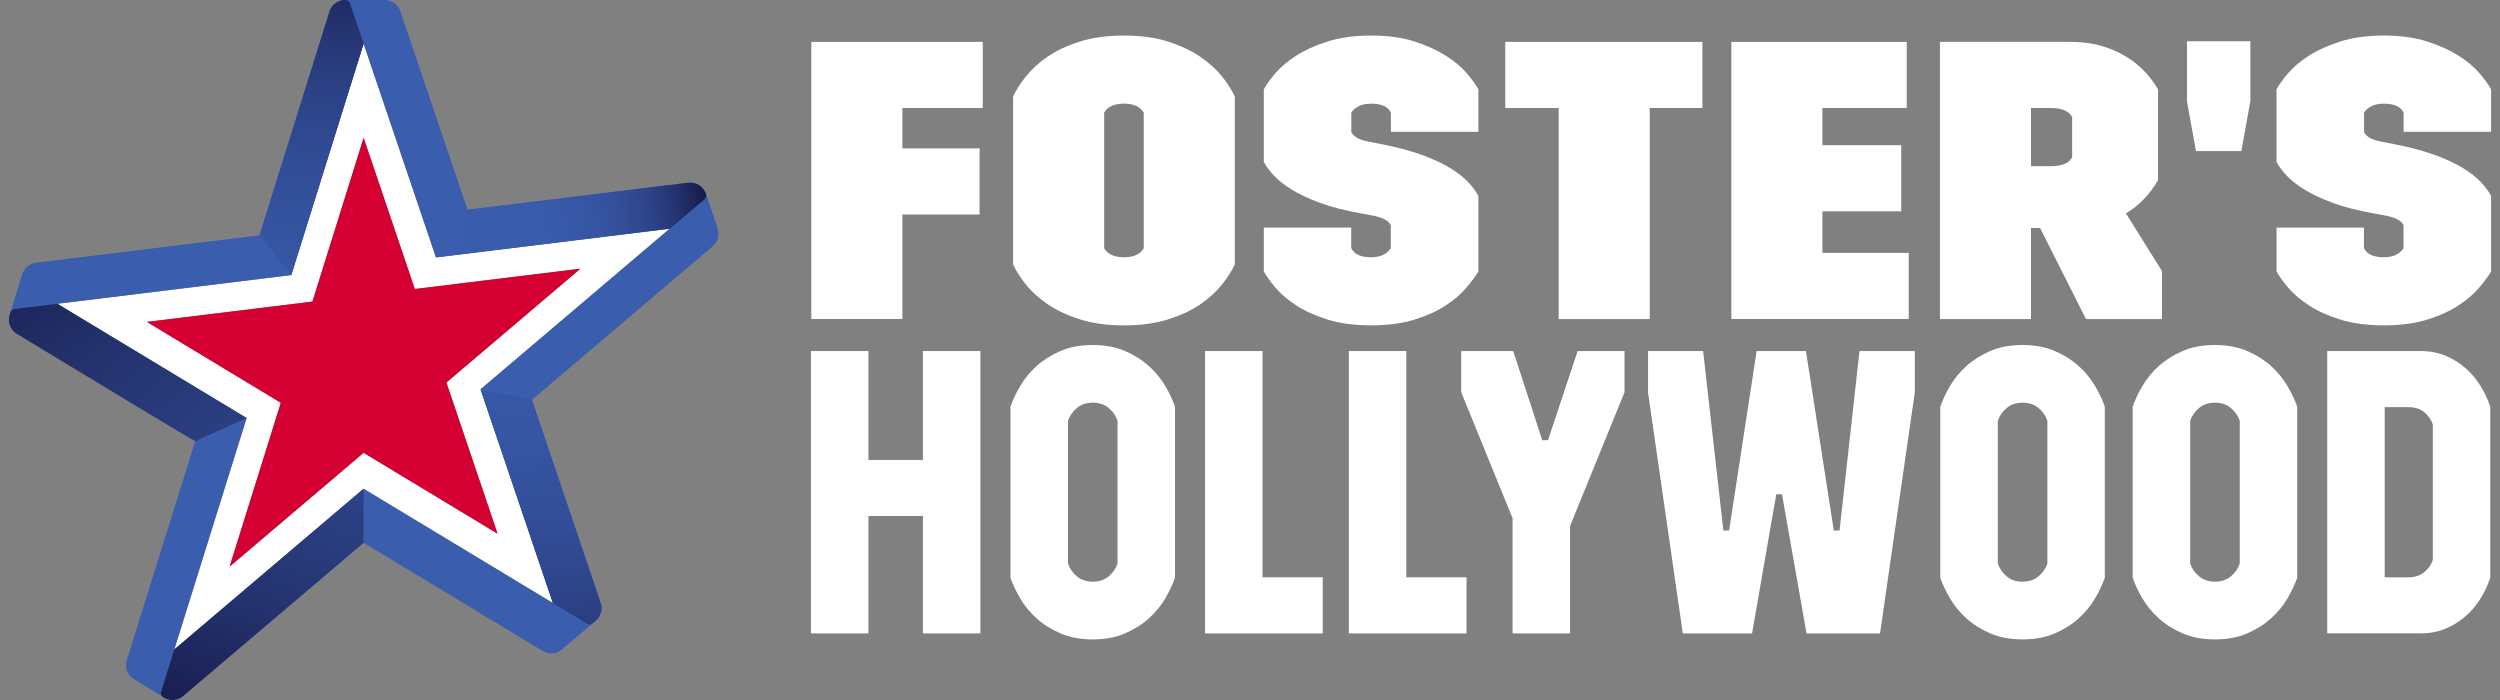 <svg width="200" height="56" viewBox="0 0 200 56" fill="none" xmlns="http://www.w3.org/2000/svg">
  <rect x="0" y="0" width="200" height="56" fill="#808080" stroke="none"/>
  <path d="M64.905 3.352H78.621V8.641H72.19V11.87H78.365V17.159H72.19V25.52H64.905V3.352Z" fill="white"/>
  <path d="M81.048 7.723C81.279 7.215 81.623 6.679 82.078 6.109C82.533 5.538 83.111 5.012 83.819 4.525C84.526 4.038 85.388 3.639 86.4 3.32C87.412 3.005 88.586 2.844 89.917 2.844C91.248 2.844 92.414 3.002 93.416 3.32C94.417 3.636 95.279 4.038 95.997 4.525C96.715 5.012 97.3 5.538 97.755 6.109C98.211 6.679 98.554 7.215 98.785 7.723V21.152C98.554 21.66 98.211 22.196 97.755 22.767C97.3 23.338 96.722 23.867 96.014 24.35C95.307 24.837 94.445 25.236 93.433 25.555C92.421 25.87 91.248 26.031 89.917 26.031C88.586 26.031 87.419 25.874 86.418 25.555C85.416 25.24 84.554 24.837 83.836 24.35C83.118 23.863 82.533 23.338 82.078 22.767C81.623 22.196 81.279 21.66 81.048 21.152V7.723ZM88.333 19.853C88.439 20.063 88.624 20.238 88.887 20.375C89.15 20.511 89.493 20.581 89.917 20.581C90.34 20.581 90.68 20.515 90.946 20.375C91.209 20.238 91.395 20.063 91.5 19.853V9.019C91.395 8.809 91.209 8.634 90.946 8.497C90.684 8.361 90.34 8.291 89.917 8.291C89.493 8.291 89.15 8.361 88.887 8.497C88.621 8.634 88.439 8.809 88.333 9.019V19.853Z" fill="white"/>
  <path d="M101.1 18.206H108.098V19.853C108.33 20.34 108.859 20.581 109.682 20.581C110.421 20.581 110.95 20.34 111.265 19.853V18.017C111.097 17.66 110.631 17.404 109.871 17.257L108.859 17.068C107.57 16.837 106.484 16.557 105.598 16.227C104.711 15.902 103.965 15.552 103.366 15.184C102.764 14.816 102.284 14.441 101.927 14.059C101.566 13.678 101.293 13.31 101.104 12.953V7.152C101.293 6.795 101.601 6.364 102.021 5.87C102.445 5.373 102.999 4.904 103.685 4.462C104.372 4.017 105.209 3.639 106.204 3.32C107.195 3.005 108.358 2.844 109.689 2.844C111.02 2.844 112.175 3.002 113.156 3.32C114.137 3.636 114.978 4.017 115.675 4.462C116.372 4.907 116.932 5.376 117.352 5.87C117.773 6.368 118.081 6.795 118.27 7.152V10.543H111.272V9.023C111.062 8.536 110.533 8.294 109.689 8.294C109.265 8.294 108.922 8.368 108.659 8.515C108.393 8.662 108.211 8.83 108.105 9.023V10.574C108.19 10.742 108.337 10.889 108.55 11.019C108.76 11.145 109.079 11.25 109.499 11.334L110.48 11.524C111.769 11.776 112.862 12.066 113.759 12.396C114.655 12.725 115.405 13.072 116.007 13.439C116.61 13.811 117.09 14.182 117.447 14.564C117.804 14.945 118.081 15.313 118.27 15.674V21.723C118.039 22.105 117.71 22.543 117.289 23.037C116.865 23.534 116.319 24.003 115.643 24.445C114.967 24.889 114.137 25.264 113.156 25.569C112.175 25.874 111.02 26.028 109.689 26.028C108.358 26.028 107.202 25.874 106.221 25.569C105.24 25.264 104.403 24.889 103.72 24.445C103.034 24 102.48 23.53 102.057 23.037C101.633 22.539 101.317 22.101 101.107 21.723V18.206H101.1Z" fill="white"/>
  <path d="M124.697 8.641H120.421V3.352H136.193V8.641H131.979V25.523H124.694V8.641H124.697Z" fill="white"/>
  <path d="M138.508 3.352H152.539V8.641H145.793V11.618H152.098V16.907H145.793V20.231H152.697V25.52H138.508V3.352Z" fill="white"/>
  <path d="M163.208 18.238H162.48V25.523H155.194V3.352H165.709C167.187 3.352 168.532 3.681 169.747 4.333C170.963 4.988 171.926 5.926 172.644 7.152V14.406C172.01 15.527 171.155 16.413 170.077 17.068L172.959 21.692V25.523H166.879L163.205 18.238H163.208ZM164.063 13.296C164.97 13.296 165.541 13.054 165.772 12.567V9.369C165.52 8.883 164.949 8.641 164.063 8.641H162.48V13.296H164.063Z" fill="white"/>
  <path d="M174.959 8.098V3.303H180.031V8.07L179.309 12.087H175.677L174.956 8.098H174.959Z" fill="white"/>
  <path d="M182.118 18.206H189.117V19.853C189.348 20.34 189.877 20.581 190.7 20.581C191.439 20.581 191.968 20.34 192.283 19.853V18.017C192.115 17.66 191.649 17.404 190.889 17.257L189.877 17.068C188.588 16.837 187.502 16.557 186.616 16.227C185.73 15.902 184.984 15.552 184.385 15.184C183.782 14.816 183.302 14.441 182.945 14.059C182.584 13.678 182.311 13.31 182.122 12.953V7.152C182.311 6.795 182.619 6.364 183.04 5.87C183.463 5.373 184.017 4.904 184.703 4.462C185.39 4.017 186.227 3.639 187.222 3.32C188.213 3.005 189.376 2.844 190.707 2.844C192.038 2.844 193.194 3.002 194.174 3.32C195.155 3.636 195.996 4.017 196.693 4.462C197.39 4.907 197.95 5.376 198.37 5.87C198.791 6.368 199.099 6.795 199.288 7.152V10.543H192.29V9.023C192.08 8.536 191.551 8.294 190.707 8.294C190.283 8.294 189.94 8.368 189.677 8.515C189.411 8.662 189.229 8.83 189.124 9.023V10.574C189.208 10.742 189.355 10.889 189.568 11.019C189.779 11.145 190.097 11.25 190.518 11.334L191.498 11.524C192.787 11.776 193.88 12.066 194.777 12.396C195.673 12.725 196.423 13.072 197.025 13.439C197.628 13.811 198.108 14.182 198.465 14.564C198.822 14.945 199.099 15.313 199.288 15.674V21.723C199.057 22.105 198.728 22.543 198.307 23.037C197.884 23.534 197.337 24.003 196.661 24.445C195.985 24.889 195.155 25.264 194.174 25.569C193.194 25.874 192.038 26.028 190.707 26.028C189.376 26.028 188.22 25.874 187.239 25.569C186.259 25.264 185.421 24.889 184.738 24.445C184.052 24 183.499 23.53 183.075 23.037C182.651 22.539 182.336 22.101 182.126 21.723V18.206H182.118Z" fill="white"/>
  <path d="M64.877 28.084H69.475V36.795H73.833V28.084H78.432V50.672H73.833V41.281H69.475V50.672H64.877V28.084Z" fill="white"/>
  <path d="M80.838 32.535C81.016 32.021 81.272 31.471 81.612 30.889C81.952 30.308 82.386 29.775 82.918 29.292C83.451 28.809 84.088 28.406 84.831 28.084C85.573 27.762 86.435 27.6 87.419 27.6C88.403 27.6 89.265 27.762 90.008 28.084C90.75 28.406 91.388 28.809 91.92 29.292C92.452 29.775 92.887 30.308 93.227 30.889C93.566 31.471 93.822 32.017 94.001 32.535V46.217C93.822 46.731 93.566 47.281 93.227 47.863C92.887 48.444 92.452 48.977 91.92 49.46C91.388 49.943 90.75 50.346 90.008 50.668C89.265 50.991 88.403 51.152 87.419 51.152C86.435 51.152 85.573 50.991 84.831 50.668C84.088 50.346 83.451 49.943 82.918 49.46C82.386 48.977 81.952 48.444 81.612 47.863C81.272 47.281 81.016 46.735 80.838 46.217V32.535ZM89.405 33.663C89.276 33.275 89.041 32.938 88.705 32.648C88.365 32.357 87.938 32.213 87.423 32.213C86.908 32.213 86.481 32.357 86.141 32.648C85.801 32.938 85.566 33.278 85.44 33.663V45.085C85.57 45.474 85.805 45.81 86.141 46.101C86.481 46.392 86.908 46.535 87.423 46.535C87.938 46.535 88.365 46.392 88.705 46.101C89.044 45.81 89.276 45.471 89.405 45.085V33.663Z" fill="white"/>
  <path d="M96.403 28.084H101.002V46.185H105.818V50.672H96.403V28.084Z" fill="white"/>
  <path d="M107.906 28.084H112.505V46.185H117.321V50.672H107.906V28.084Z" fill="white"/>
  <path d="M121.012 41.474L116.897 31.376V28.084H121.058L123.38 35.215H123.839L126.21 28.084H129.962V31.376L125.604 42.087V50.672H121.005V41.474H121.012Z" fill="white"/>
  <path d="M131.846 31.376V28.084H136.249L137.87 42.441H138.329L140.532 28.084H144.476L146.704 42.441H147.163L148.76 28.084H153.187V31.376L150.403 50.672H144.522L142.56 39.541H142.102L140.165 50.672H134.624L131.839 31.376H131.846Z" fill="white"/>
  <path d="M155.222 32.535C155.401 32.021 155.657 31.471 155.996 30.889C156.336 30.308 156.77 29.775 157.303 29.292C157.835 28.809 158.473 28.406 159.215 28.084C159.958 27.762 160.819 27.6 161.804 27.6C162.788 27.6 163.649 27.762 164.392 28.084C165.134 28.406 165.772 28.809 166.304 29.292C166.837 29.775 167.271 30.308 167.611 30.889C167.951 31.471 168.206 32.017 168.385 32.535V46.217C168.206 46.731 167.951 47.281 167.611 47.863C167.271 48.444 166.837 48.977 166.304 49.46C165.772 49.943 165.134 50.346 164.392 50.668C163.649 50.991 162.788 51.152 161.804 51.152C160.819 51.152 159.958 50.991 159.215 50.668C158.473 50.346 157.835 49.943 157.303 49.46C156.77 48.977 156.336 48.444 155.996 47.863C155.657 47.281 155.401 46.735 155.222 46.217V32.535ZM163.79 33.663C163.66 33.275 163.425 32.938 163.089 32.648C162.749 32.357 162.322 32.213 161.807 32.213C161.292 32.213 160.865 32.357 160.525 32.648C160.185 32.938 159.951 33.278 159.825 33.663V45.085C159.954 45.474 160.189 45.81 160.525 46.101C160.865 46.392 161.292 46.535 161.807 46.535C162.322 46.535 162.749 46.392 163.089 46.101C163.429 45.81 163.66 45.471 163.79 45.085V33.663Z" fill="white"/>
  <path d="M170.613 32.535C170.791 32.021 171.047 31.471 171.387 30.889C171.726 30.308 172.161 29.775 172.693 29.292C173.225 28.809 173.863 28.406 174.605 28.084C175.348 27.762 176.21 27.6 177.194 27.6C178.178 27.6 179.04 27.762 179.782 28.084C180.525 28.406 181.162 28.809 181.695 29.292C182.227 29.775 182.661 30.308 183.001 30.889C183.341 31.471 183.597 32.017 183.775 32.535V46.217C183.597 46.731 183.341 47.281 183.001 47.863C182.661 48.444 182.227 48.977 181.695 49.46C181.162 49.943 180.525 50.346 179.782 50.668C179.04 50.991 178.178 51.152 177.194 51.152C176.21 51.152 175.348 50.991 174.605 50.668C173.863 50.346 173.225 49.943 172.693 49.46C172.161 48.977 171.726 48.444 171.387 47.863C171.047 47.281 170.791 46.735 170.613 46.217V32.535ZM179.18 33.663C179.05 33.275 178.816 32.938 178.479 32.648C178.14 32.357 177.712 32.213 177.197 32.213C176.682 32.213 176.255 32.357 175.915 32.648C175.576 32.938 175.341 33.278 175.215 33.663V45.085C175.345 45.474 175.579 45.81 175.915 46.101C176.255 46.392 176.682 46.535 177.197 46.535C177.712 46.535 178.14 46.392 178.479 46.101C178.819 45.81 179.05 45.471 179.18 45.085V33.663Z" fill="white"/>
  <path d="M186.178 28.084H193.631C194.406 28.084 195.099 28.217 195.712 28.486C196.325 28.756 196.861 29.099 197.32 29.52C197.779 29.94 198.167 30.413 198.483 30.938C198.798 31.467 199.043 32 199.222 32.535V46.217C199.043 46.756 198.798 47.288 198.483 47.814C198.167 48.343 197.782 48.816 197.32 49.232C196.861 49.653 196.325 49.996 195.712 50.266C195.099 50.535 194.406 50.668 193.631 50.668H186.178V28.084ZM192.665 46.185C193.18 46.185 193.603 46.052 193.936 45.782C194.265 45.513 194.497 45.187 194.626 44.798V33.958C194.497 33.569 194.265 33.243 193.936 32.973C193.607 32.704 193.183 32.571 192.665 32.571H190.777V46.188H192.665V46.185Z" fill="white"/>
  <path d="M29.087 11.023L33.182 23.12L46.432 21.495L35.714 30.599L39.809 42.697L29.091 36.224L18.373 45.327L22.467 32.224L11.749 25.751L25 24.126L29.094 11.023H29.087ZM29.094 3.492L23.308 22.01L4.587 24.308L19.735 33.453L13.949 51.971L29.098 39.11L44.246 48.255L38.46 31.163L53.609 18.301L34.888 20.599L29.101 3.506L29.094 3.492Z" fill="white"/>
  <path d="M35.711 30.599L39.805 42.697L29.087 36.224L18.369 45.327L22.464 32.224L11.746 25.751L24.996 24.126L29.091 11.023L33.185 23.12L46.435 21.495L35.718 30.599H35.711Z" fill="#D50032"/>
  <path d="M38.446 31.152L44.232 48.245L29.084 39.099L13.935 51.961L19.721 33.443L4.573 24.297L23.294 22L29.08 3.482L34.867 20.574L53.588 18.276L38.439 31.138L38.446 31.152ZM57.409 18.27L56.474 15.502C56.274 14.911 55.686 14.539 55.062 14.616L37.406 16.784L32.029 0.897C31.847 0.361 31.346 0 30.779 0H27.613C27.035 0 26.527 0.375 26.352 0.925L20.758 18.823L2.881 21.015C2.366 21.078 1.935 21.436 1.781 21.933L0.783 25.155C0.601 25.737 0.839 26.364 1.361 26.679L15.62 35.288L10.142 52.815C9.96 53.397 10.198 54.024 10.72 54.339L13.126 55.793C13.613 56.087 14.229 56.034 14.664 55.67L29.087 43.422L43.42 52.076C43.907 52.371 44.523 52.318 44.957 51.954L47.654 49.663C48.068 49.313 48.222 48.745 48.05 48.234L42.551 31.989L57.013 19.706C57.427 19.355 57.581 18.788 57.409 18.276V18.27Z" fill="#3A5DAE"/>
  <path d="M26.359 0.925L20.769 18.823L23.305 22.003L29.091 3.489L28.001 0.266C27.942 0.109 27.791 0 27.62 0H27.616C27.042 0 26.53 0.375 26.359 0.925Z" fill="url(#paint0_linear_623_7385)"/>
  <path d="M4.58 24.304L1.161 24.725C1.007 24.742 0.877 24.851 0.832 24.998L0.772 25.187C0.59 25.765 0.828 26.392 1.347 26.707C7.841 30.651 15.448 35.254 15.623 35.285L19.728 33.446L4.58 24.304Z" fill="url(#paint1_linear_623_7385)"/>
  <path d="M13.942 51.964L12.891 55.327C12.839 55.498 12.909 55.688 13.059 55.782L13.091 55.803C13.578 56.104 14.201 56.055 14.639 55.688L29.084 43.418V39.103L13.939 51.968L13.942 51.964Z" fill="url(#paint2_linear_623_7385)"/>
  <path d="M48.05 48.227L42.551 31.982L38.446 31.152L44.232 48.248L46.957 49.894C47.105 49.982 47.29 49.968 47.42 49.856L47.654 49.656C48.068 49.306 48.222 48.738 48.05 48.227Z" fill="url(#paint3_linear_623_7385)"/>
  <path d="M55.062 14.616L37.406 16.784L34.87 20.588L53.591 18.291L56.355 15.944C56.477 15.839 56.526 15.671 56.474 15.516V15.509C56.271 14.918 55.682 14.546 55.059 14.623L55.062 14.616Z" fill="url(#paint4_linear_623_7385)"/>
  <defs>
    <linearGradient id="paint0_linear_623_7385" x1="179.982" y1="0.464" x2="178.046" y2="59.823" gradientUnits="userSpaceOnUse">
        <stop stop-color="#171847"/>
        <stop offset="0.03" stop-color="#1B2053"/>
        <stop offset="0.11" stop-color="#24336F"/>
        <stop offset="0.2" stop-color="#2C4286"/>
        <stop offset="0.31" stop-color="#324E98"/>
        <stop offset="0.43" stop-color="#3656A4"/>
        <stop offset="0.6" stop-color="#395BAB"/>
        <stop offset="1" stop-color="#3A5DAE"/>
    </linearGradient>
    <linearGradient id="paint1_linear_623_7385" x1="13.562" y1="3.126" x2="108.679" y2="120.15" gradientUnits="userSpaceOnUse">
        <stop stop-color="#171847"/>
        <stop offset="0.03" stop-color="#1B2053"/>
        <stop offset="0.11" stop-color="#24336F"/>
        <stop offset="0.2" stop-color="#2C4286"/>
        <stop offset="0.31" stop-color="#324E98"/>
        <stop offset="0.43" stop-color="#3656A4"/>
        <stop offset="0.6" stop-color="#395BAB"/>
        <stop offset="1" stop-color="#3A5DAE"/>
    </linearGradient>
    <linearGradient id="paint2_linear_623_7385" x1="-3.238" y1="53.374" x2="31.421" y2="-54.125" gradientUnits="userSpaceOnUse">
        <stop stop-color="#171847"/>
        <stop offset="0.03" stop-color="#1B2053"/>
        <stop offset="0.11" stop-color="#24336F"/>
        <stop offset="0.2" stop-color="#2C4286"/>
        <stop offset="0.31" stop-color="#324E98"/>
        <stop offset="0.43" stop-color="#3656A4"/>
        <stop offset="0.6" stop-color="#395BAB"/>
        <stop offset="1" stop-color="#3A5DAE"/>
    </linearGradient>
    <linearGradient id="paint3_linear_623_7385" x1="37.886" y1="-0.595" x2="40.946" y2="61.03" gradientUnits="userSpaceOnUse">
        <stop stop-color="#3A5DAE"/>
        <stop offset="0.4" stop-color="#395BAB"/>
        <stop offset="0.57" stop-color="#3656A4"/>
        <stop offset="0.69" stop-color="#324E98"/>
        <stop offset="0.8" stop-color="#2C4286"/>
        <stop offset="0.89" stop-color="#24336F"/>
        <stop offset="0.97" stop-color="#1B2053"/>
        <stop offset="1" stop-color="#171847"/>
    </linearGradient>
    <linearGradient id="paint4_linear_623_7385" x1="34.66" y1="18.865" x2="56.565" y2="16.175" gradientUnits="userSpaceOnUse">
        <stop stop-color="#3A5DAE"/>
        <stop offset="0.4" stop-color="#395BAB"/>
        <stop offset="0.57" stop-color="#3656A4"/>
        <stop offset="0.69" stop-color="#324E98"/>
        <stop offset="0.8" stop-color="#2C4286"/>
        <stop offset="0.89" stop-color="#24336F"/>
        <stop offset="0.97" stop-color="#1B2053"/>
        <stop offset="1" stop-color="#171847"/>
    </linearGradient>
  </defs>
</svg>
